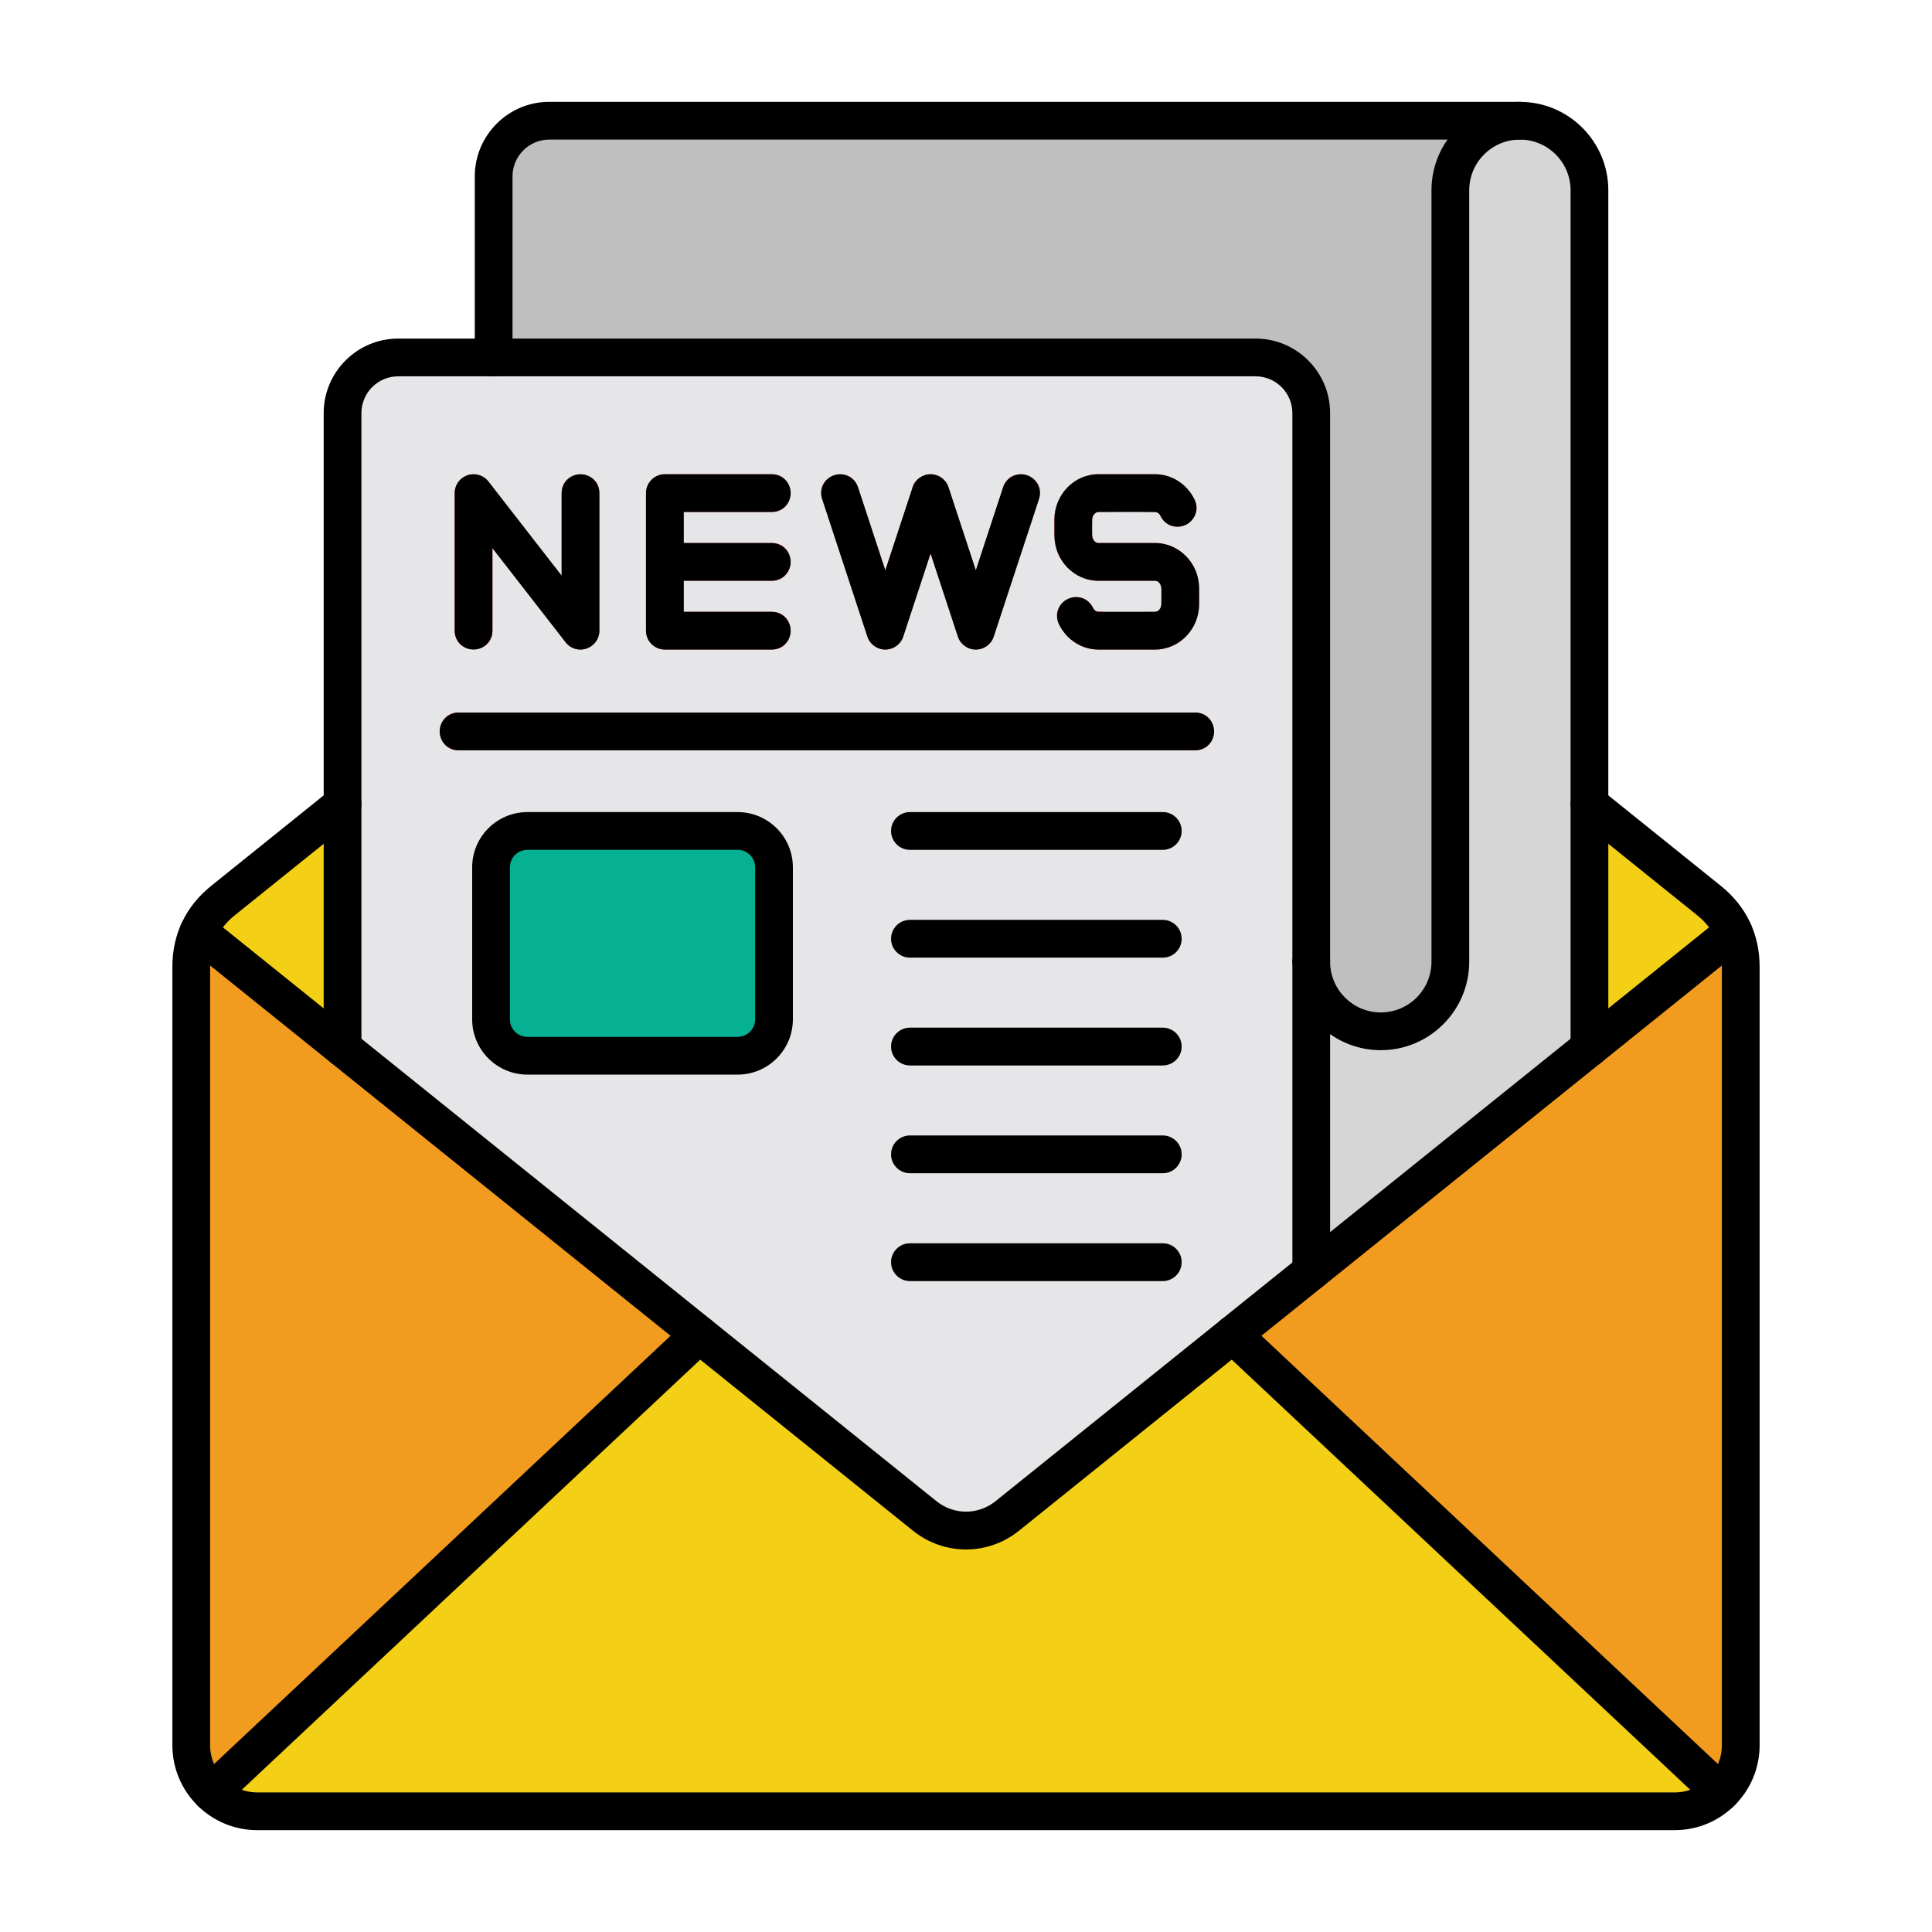 <svg xmlns="http://www.w3.org/2000/svg" clip-rule="evenodd" fill-rule="evenodd" height="173.397mm" viewBox="0 0 173.397 173.397" width="173.397mm"><g id="Layer_x0020_1"><g id="_321808448"><g><path id="_321810488" d="m30.747 72.195 111.903 0 10.734 8.633c1.86 1.496 2.845 3.551 2.845 5.938v69.867c0 3.264-2.662 5.927-5.927 5.927h-127.208c-3.264 0-5.927-2.662-5.927-5.927v-69.867c0-2.387.984-4.442 2.845-5.938l10.735-8.633z" fill="#f3cf15"></path><path id="_321810944" d="m44.297 32.087 74.698 59.928c1.145 1.478 2.935 2.434 4.938 2.434 3.434 0 6.243-2.809 6.243-6.243l6.243-77.368h-87.126c-2.752 0-4.997 2.245-4.997 4.997z" fill="#bfbfbf"></path><path id="_321810776" d="m117.69 91.757 4.958 18.365-32.235 25.924c-2.193 1.764-5.235 1.764-7.428 0l-52.25-42.02v-56.942c-0-2.752 2.245-4.997 4.997-4.997h76.962c2.752 0 4.997 2.245 4.997 4.997z" fill="#e6e6e8"></path><path id="_321810560" d="m117.69 86.331 0 23.948c0 6.868 5.619 12.487 12.487 12.487s12.487-5.619 12.487-12.487v-78.193-15.006c0-3.434-2.809-6.243-6.244-6.243-3.434 0-6.243 2.809-6.243 6.243v69.251c0 3.434-2.809 6.243-6.243 6.243s-6.244-2.809-6.244-6.243z" fill="#d6d6d6"></path><path id="_321810320" d="m104.159 46.3c.95 2.013 4.007.566 3.056-1.442-.65-1.373-2.01-2.295-3.547-2.295h-5.083c-2.202 0-3.951 1.873-3.951 4.083 0 1.625-.131 2.91 1.126 4.24.722.764 1.721 1.238 2.825 1.238h5.083c.769 0 .565 1.351.565 2.091 0 .348-.229.696-.565.696-.674 0-5.066.101-5.339-.078-.099-.065-.181-.16-.235-.272-.954-2.014-4.006-.564-3.056 1.442.65 1.373 2.01 2.295 3.547 2.295h5.083c2.201 0 3.951-1.873 3.951-4.083 0-1.625.131-2.91-1.126-4.24-.722-.763-1.721-1.238-2.825-1.238h-5.083c-.769 0-.565-1.35-.565-2.091 0-.348.229-.697.565-.697.673 0 5.066-.101 5.339.078.1.065.181.16.235.272zm-34.889-.35c2.229 0 2.229-3.387 0-3.387h-9.599c-.935 0-1.693.758-1.693 1.693v12.348c0 .935.758 1.693 1.693 1.693h9.599c2.229 0 2.229-3.387 0-3.387h-7.906v-2.787h7.906c2.229 0 2.229-3.387 0-3.387h-7.906v-2.787zm-28.113 18.003c-2.229 0-2.229 3.387 0 3.387h66.115c2.229 0 2.229-3.387 0-3.387zm-.347-7.348c0 2.229 3.387 2.229 3.387 0v-7.412l6.569 8.451-.001.001c1.002 1.289 3.029.521 3.03-1.039h0v-12.348c0-2.229-3.387-2.229-3.387 0v7.412l-6.531-8.402c-1.014-1.353-3.068-.609-3.068.99zm36.195-12.871c-.689-2.118-3.905-1.067-3.215 1.045l4.06 12.355c.292.888 1.249 1.372 2.138 1.08.567-.186.969-.643 1.109-1.181l2.422-7.366 2.452 7.467c.292.888 1.249 1.372 2.138 1.08.567-.186.969-.643 1.109-1.181l4.03-12.254c.69-2.11-2.522-3.165-3.215-1.045l-2.453 7.46-2.422-7.366c-.141-.537-.543-.994-1.109-1.181-1.181-.388-2.106.633-2.136 1.086l-2.453 7.46z" fill="#e04141" fill-rule="nonzero"></path><g fill="#9ba6ad" fill-rule="nonzero"><path id="_321810056" d="m81.669 72.882c-.935 0-1.693.758-1.693 1.693s.758 1.693 1.693 1.693h22.688c.935 0 1.693-.758 1.693-1.693s-.758-1.693-1.693-1.693z"></path><path id="_321809840" d="m81.669 82.558c-.935 0-1.693.758-1.693 1.693s.758 1.693 1.693 1.693h22.688c.935 0 1.693-.758 1.693-1.693s-.758-1.693-1.693-1.693z"></path><path id="_321809864" d="m81.669 92.234c-.935 0-1.693.758-1.693 1.693s.758 1.693 1.693 1.693h22.688c.935 0 1.693-.758 1.693-1.693s-.758-1.693-1.693-1.693z"></path><path id="_321810128" d="m81.669 101.909c-.935 0-1.693.758-1.693 1.693s.758 1.693 1.693 1.693h22.688c.935 0 1.693-.758 1.693-1.693s-.758-1.693-1.693-1.693z"></path><path id="_321810392" d="m81.669 111.585c-.935 0-1.693.758-1.693 1.693s.758 1.693 1.693 1.693h22.688c.935 0 1.693-.758 1.693-1.693s-.758-1.693-1.693-1.693z"></path></g><path id="_321809720" d="m110.633 119.785 43.801 41.091c1.106-1.078 1.795-2.582 1.795-4.242v-69.867c0-1.126-.219-2.177-.645-3.131l-12.934 10.402-24.968 20.079z" fill="#f29c1f"></path><path id="_321809672" d="m17.168 86.766v69.867c0 1.66.689 3.165 1.795 4.242l43.801-41.091-32.017-25.748-12.934-10.402c-.426.954-.645 2.006-.645 3.131z" fill="#f29c1f"></path><path id="_321809912" d="m69.469 91.486c0 1.797-1.467 3.264-3.264 3.264h-18.869c-1.797 0-3.264-1.466-3.264-3.264v-13.647c0-1.798 1.466-3.264 3.264-3.264h18.869c1.798 0 3.264 1.467 3.264 3.264z" fill="#05b093"></path></g><g><path id="_321809312" d="m150.305 164.257h-127.214c-4.202 0-7.62-3.418-7.62-7.62v-69.871c0-2.917 1.202-5.426 3.477-7.256l10.735-8.633c.729-.586 1.794-.473 2.381.258s.471 1.796-.258 2.381l-10.735 8.632c-1.468 1.182-2.213 2.734-2.213 4.618l0 69.871c0 2.335 1.899 4.233 4.233 4.233l127.214-0c2.336 0 4.234-1.898 4.234-4.233v-69.871c0-1.884-.744-3.436-2.212-4.618l-10.736-8.633c-.729-.586-.844-1.651-.258-2.381.586-.727 1.652-.843 2.381-.258l10.734 8.632c2.276 1.831 3.478 4.339 3.478 7.257l0 69.871c0 4.202-3.419 7.62-7.621 7.62z"></path><path id="_321809528" d="m86.698 139.065c-1.685 0-3.369-.564-4.776-1.697l-65.174-52.412c-.729-.586-.844-1.654-.258-2.381.586-.731 1.652-.847 2.381-.258l65.174 52.412c1.562 1.256 3.744 1.256 5.306 0l65.174-52.412c.73-.586 1.796-.473 2.381.258.586.727.469 1.796-.258 2.381l-65.175 52.412c-1.406 1.133-3.091 1.697-4.776 1.697z"></path><path id="_321809144" d="m18.96 162.574c-.451 0-.902-.18-1.235-.536-.64-.681-.606-1.753.076-2.392l43.803-41.095c.682-.639 1.754-.603 2.394.078.64.681.606 1.753-.076 2.392l-43.803 41.095c-.327.307-.743.459-1.159.459zm135.477 0c-.416 0-.833-.152-1.157-.459l-43.805-41.095c-.682-.639-.716-1.711-.076-2.392.64-.681 1.712-.716 2.394-.078l43.802 41.095c.684.639.716 1.711.077 2.392-.332.356-.783.536-1.235.536z"></path><path id="_321809120" d="m107.273 67.338h-66.118c-.935 0-1.694-.755-1.694-1.693 0-.935.758-1.693 1.693-1.693l66.118-0c.935 0 1.693.759 1.693 1.694 0.0.938-.758 1.693-1.693 1.693z"></path><path id="_321809360" d="m52.101 58.3c-.513 0-1.01-.236-1.337-.656l-6.569-8.449v7.408c0 .938-.759 1.693-1.694 1.693-.935 0-1.693-.755-1.693-1.693v-12.347c0-.723.46-1.369 1.144-1.601.685-.236 1.442-.011 1.886.561l6.569 8.452v-7.412c0-.935.758-1.693 1.694-1.693.935-0 1.693.758 1.693 1.693l0 12.347c0 .727-.46 1.369-1.144 1.602-.18.063-.366.095-.549.095z"></path><path id="_321809624" d="m69.269 58.297h-9.599c-.935 0-1.693-.755-1.693-1.693v-12.347c0-.935.758-1.693 1.693-1.693l9.6-0c.935 0 1.693.759 1.693 1.693 0 .935-.758 1.693-1.693 1.693l-7.906-0v8.961h7.906c.935 0 1.693.759 1.693 1.694 0 .938-.758 1.693-1.693 1.693z"></path><path id="_321809480" d="m69.269 52.123h-9.599c-.935 0-1.693-.758-1.693-1.693s.758-1.693 1.693-1.693l9.6-0c.935 0 1.693.759 1.693 1.693 0 .935-.758 1.693-1.693 1.693z"></path><path id="_321809264" d="m87.58 58.297c-.732 0-1.381-.469-1.609-1.164l-2.453-7.458-2.452 7.458c-.229.695-.877 1.164-1.609 1.164s-1.38-.469-1.609-1.164l-4.061-12.347c-.292-.889.191-1.845 1.079-2.138.888-.293 1.845.191 2.138 1.08l2.453 7.458 2.453-7.458c.228-.695.877-1.164 1.608-1.164.732-0 1.38.469 1.609 1.164l2.453 7.458 2.452-7.458c.292-.889 1.249-1.372 2.137-1.08.888.293 1.372 1.249 1.08 2.138l-4.061 12.347c-.229.695-.877 1.164-1.609 1.164z"></path><path id="_321809240" d="m103.669 58.297h-5.084c-1.494 0-2.887-.896-3.548-2.286-.401-.847-.043-1.856.802-2.258.845-.402 1.855-.042 2.257.801.078.166.253.356.489.356l5.084-0c.301 0 .565-.325.565-.695l0-1.394c0-.374-.264-.698-.565-.698h-5.083c-2.179 0-3.952-1.831-3.952-4.082l0-1.397c0-2.251 1.773-4.082 3.951-4.082l5.084-0c1.494 0 2.887.9 3.548 2.29.401.843.042 1.856-.803 2.258-.845.399-1.855.039-2.256-.804-.078-.166-.253-.356-.489-.356l-5.083-0c-.301 0-.565.325-.565.695l0 1.397c0 .37.264.695.565.695l5.084-0c2.179 0 3.951 1.831 3.951 4.085l0 1.393c0 2.251-1.773 4.082-3.951 4.082z"></path><path id="_321809432" d="m30.744 95.73c-.935 0-1.693-.755-1.693-1.693l0-56.96c0-3.69 3.001-6.689 6.689-6.689h76.948c3.688 0 6.689 2.999 6.689 6.689l0 49.237c0 .935-.758 1.693-1.694 1.693-.935-0-1.693-.758-1.693-1.693l0-49.237c0-1.824-1.481-3.302-3.303-3.302l-76.948-0c-1.821 0-3.302 1.478-3.302 3.302l0 56.959c0 .938-.758 1.694-1.694 1.694z"></path><path id="_321808160" d="m117.684 115.81c-.935 0-1.693-.758-1.693-1.693l0-27.802c0-.935.758-1.693 1.693-1.693.935-0 1.693.758 1.693 1.693 0 2.508 2.041 4.551 4.549 4.551 2.509-0 4.549-2.043 4.549-4.551l0-69.236c0-4.378 3.56-7.937 7.936-7.937 4.376-0 7.935 3.559 7.935 7.938v76.958c0 .938-.758 1.694-1.693 1.694-.935 0-1.693-.755-1.693-1.693v-76.959c0-2.508-2.041-4.551-4.549-4.551-2.508-0-4.549 2.043-4.549 4.551v69.236c0 4.374-3.56 7.938-7.936 7.938-1.691-0-3.26-.533-4.549-1.439l0 21.304c0 .935-.758 1.694-1.694 1.694z"></path><path id="_321808376" d="m44.305 33.775c-.935 0-1.693-.758-1.693-1.693v-16.253c0-3.687 3.001-6.689 6.689-6.689l87.11-0c.935 0 1.693.759 1.693 1.694 0.0.935-.758 1.693-1.693 1.693l-87.11-0c-1.821 0-3.303 1.482-3.303 3.302l0 16.252c0 .935-.758 1.693-1.694 1.693z"></path><path id="_321808832" d="m47.334 76.271c-.866 0-1.571.702-1.571 1.57v13.645c0 .868.705 1.573 1.571 1.573l18.87-0c.866 0 1.571-.706 1.571-1.573v-13.645c0-.868-.705-1.57-1.571-1.57zm18.87 20.175h-18.87c-2.733 0-4.957-2.226-4.957-4.96l0-13.645c0-2.734 2.224-4.957 4.957-4.957h18.87c2.734 0 4.957 2.223 4.957 4.957l0 13.645c0 2.734-2.224 4.96-4.957 4.96z"></path><path id="_321808616" d="m104.358 76.271h-22.689c-.935 0-1.693-.758-1.693-1.693 0-.935.758-1.693 1.693-1.693h22.689c.935 0 1.693.758 1.693 1.693 0.0.935-.758 1.693-1.693 1.693z"></path><path id="_321808688" d="m104.358 85.947h-22.689c-.935 0-1.693-.758-1.693-1.693 0-.939.758-1.693 1.693-1.693l22.689-0c.935 0 1.693.755 1.693 1.694 0.0.935-.758 1.693-1.693 1.693z"></path><path id="_321808712" d="m104.358 95.621h-22.689c-.935 0-1.693-.755-1.693-1.693 0-.935.758-1.693 1.693-1.693l22.689-0c.935 0 1.693.759 1.693 1.693 0.0.938-.758 1.693-1.693 1.693z"></path><path id="_321808472" d="m104.358 105.297h-22.689c-.935 0-1.693-.758-1.693-1.693 0-.935.758-1.693 1.693-1.693h22.689c.935 0 1.693.758 1.693 1.693 0.0.935-.758 1.693-1.693 1.693z"></path><path id="_321808256" d="m104.358 114.974h-22.689c-.935 0-1.693-.758-1.693-1.693 0-.935.758-1.693 1.693-1.693l22.689-0c.935 0 1.693.758 1.693 1.694 0.0.935-.758 1.693-1.693 1.693z"></path></g></g></g></svg>